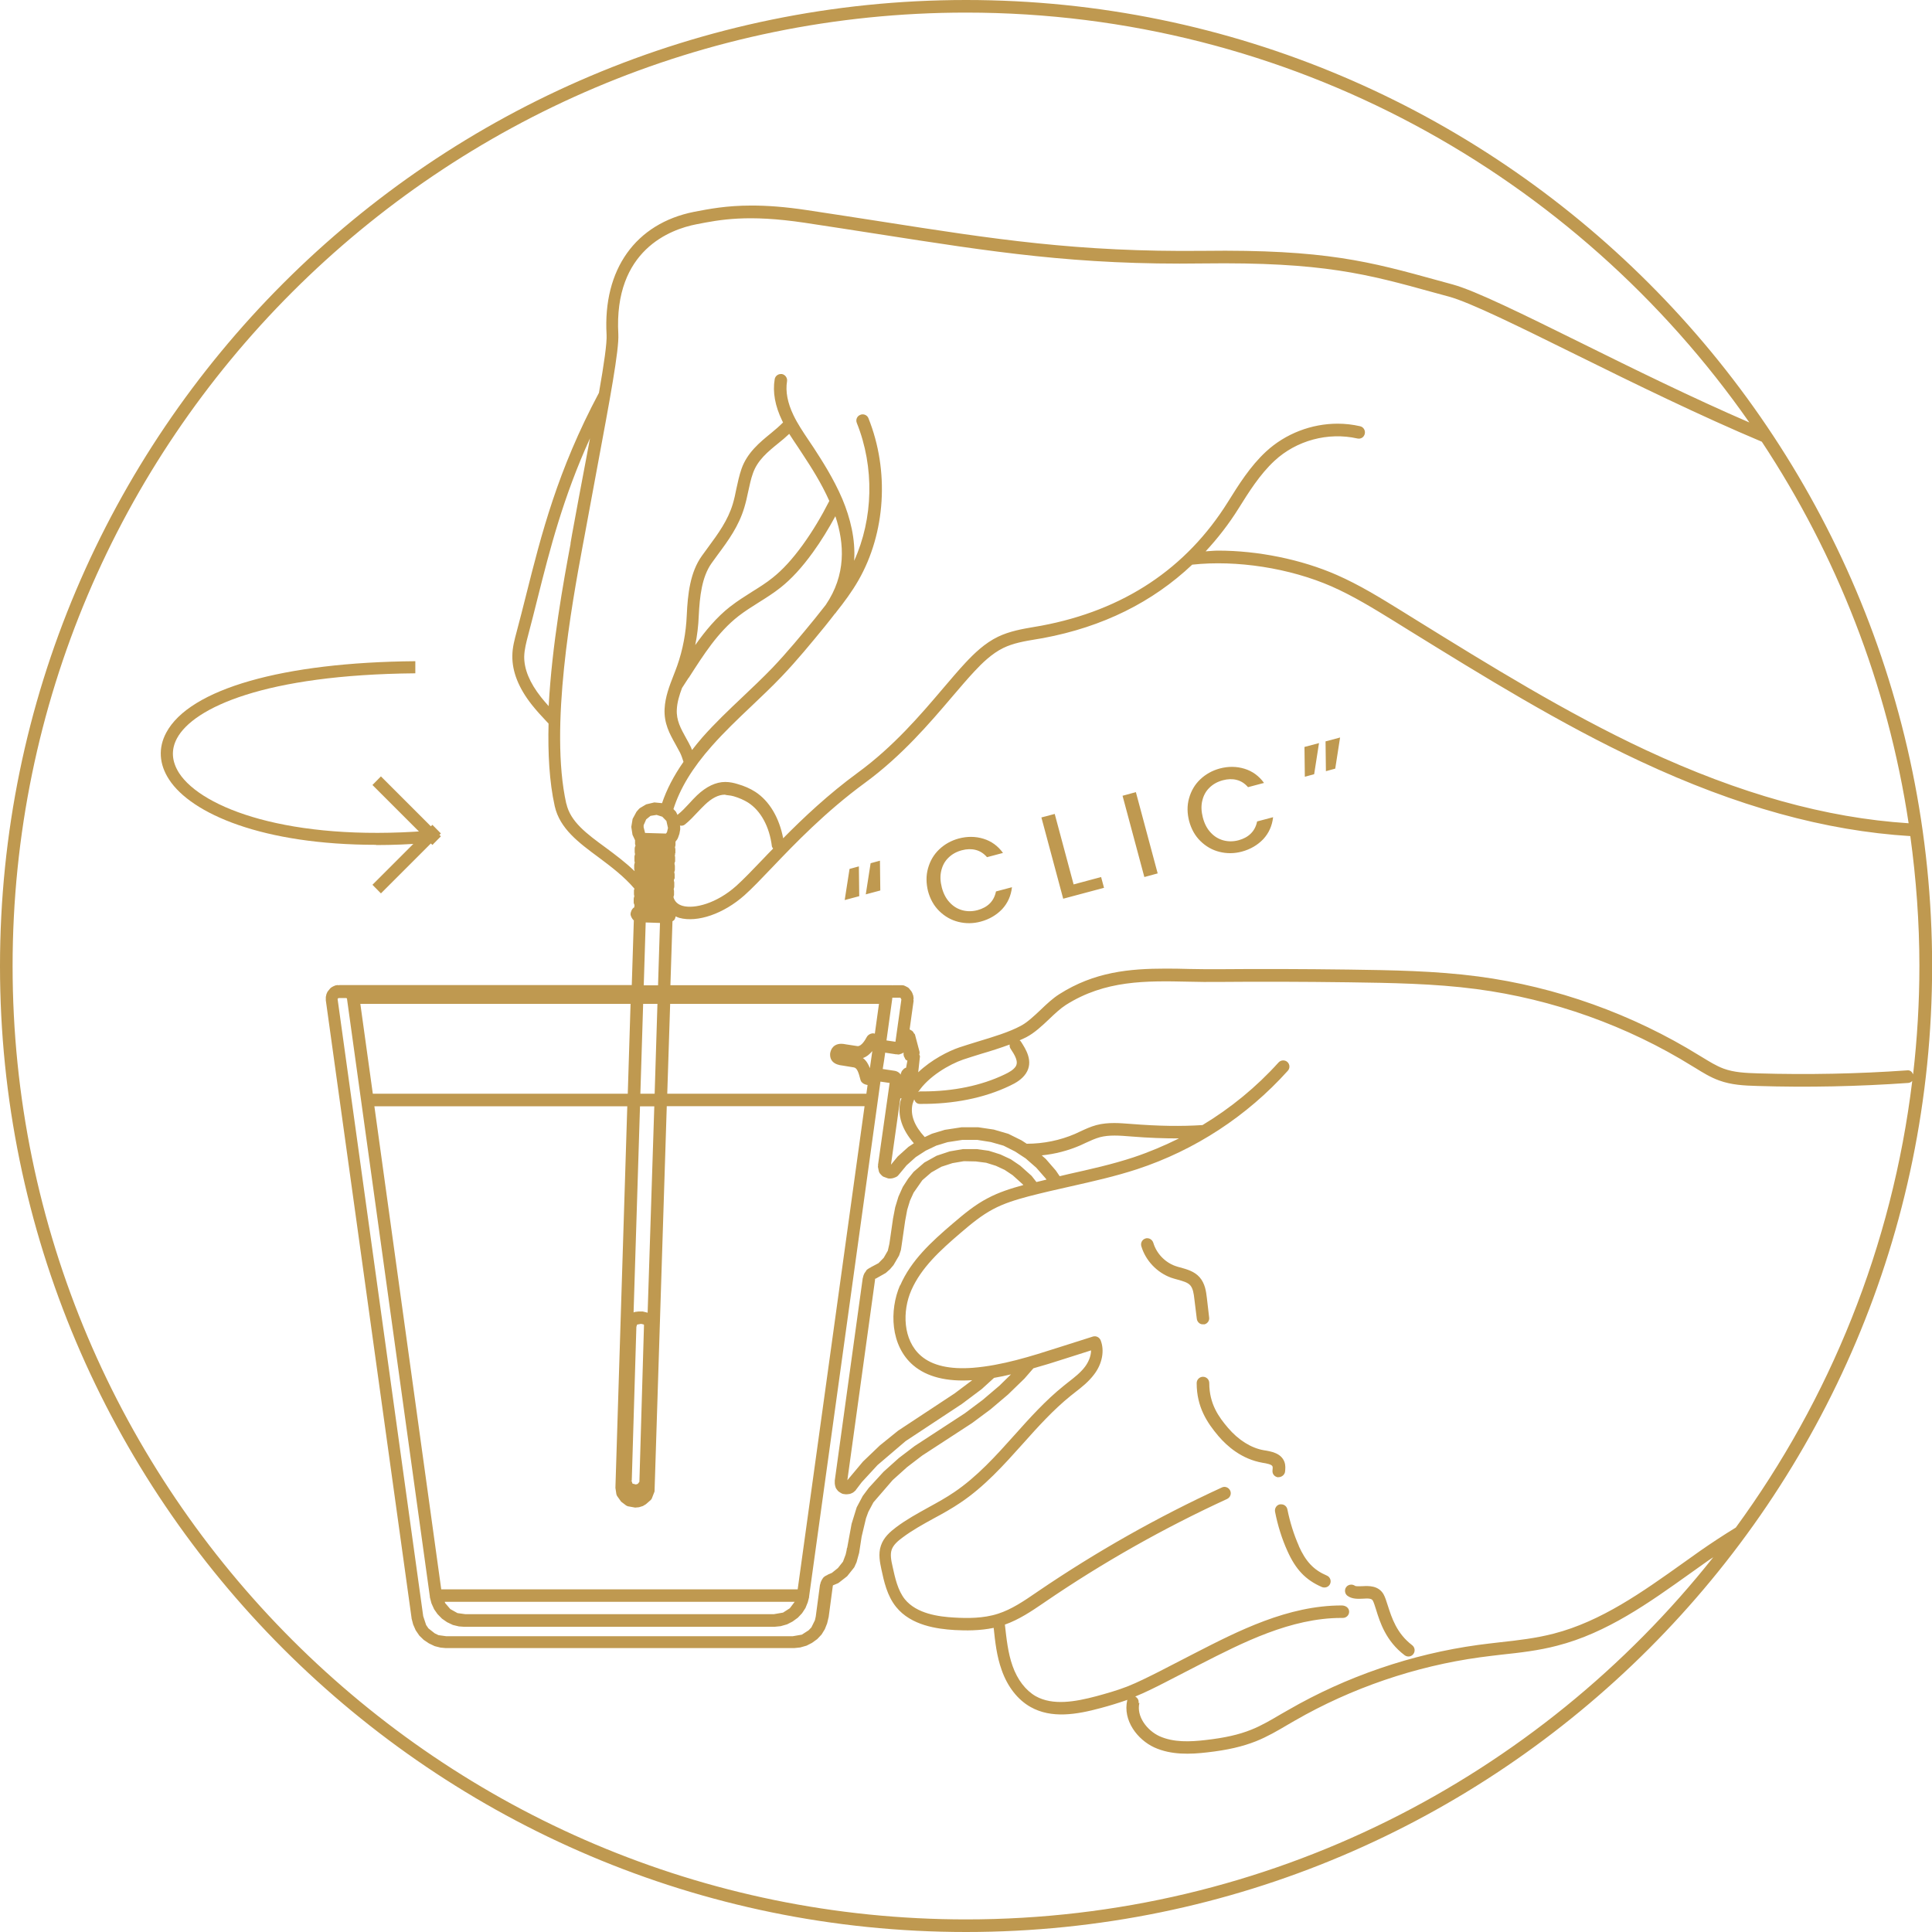 <?xml version="1.0" encoding="UTF-8"?><svg id="Calque_1" xmlns="http://www.w3.org/2000/svg" width="159.51" height="159.51" viewBox="0 0 159.51 159.51"><path d="M105.53,121.97c-.29-.03-.5-.27-.47-.56.01-.13.03-.27,0-.34-.06-.17-.5-.25-.82-.3-1.72-.3-2.92-1.36-3.64-2.2-.93-1.1-1.8-2.39-1.8-4.38,0-.28.23-.52.52-.52s.52.23.52.52c0,1.74.8,2.82,1.55,3.7.86,1.01,1.91,1.66,2.93,1.84.64.1,1.46.24,1.73.98.1.29.07.56.05.78-.03.29-.31.48-.56.47h-.01ZM99.38,109.35c.28-.03.49-.29.45-.57l-.19-1.63c-.06-.5-.14-1.18-.6-1.7-.43-.48-1.01-.64-1.53-.79-.16-.04-.32-.08-.48-.14-.86-.31-1.55-1.04-1.81-1.91-.07-.22-.27-.38-.5-.38-.05,0-.09,0-.14.02-.28.08-.43.37-.35.64.35,1.19,1.3,2.18,2.46,2.6.17.06.36.11.54.16.42.12.82.22,1.04.47s.29.67.34,1.14l.2,1.62c.03.28.29.51.57.45v.02ZM107.24,127.64c-.41-.92-.74-1.97-.95-3.02-.05-.25-.26-.42-.51-.42h-.1c-.28.05-.46.32-.41.61.22,1.13.57,2.25,1.02,3.24.69,1.54,1.51,2.4,2.85,2.98.26.1.57,0,.68-.27.11-.26-.01-.57-.28-.68-1.08-.46-1.73-1.15-2.31-2.44h.01ZM112.52,131.99c.5-.04.72,0,.81.14s.18.45.28.76c.32,1.04.81,2.6,2.36,3.77.23.17.55.13.72-.1.17-.23.13-.55-.1-.73-1.28-.97-1.69-2.28-2-3.24-.13-.41-.23-.73-.37-.98-.43-.72-1.24-.68-1.75-.65-.21,0-.53.03-.61-.04-.09-.06-.2-.09-.3-.09-.16,0-.32.07-.42.21-.16.23-.11.56.12.72.38.27.85.25,1.27.23h0ZM0,79.76C0,35.78,35.78,0,79.76,0s79.76,35.78,79.76,79.76-35.78,79.75-79.76,79.75S0,123.74,0,79.76ZM94.07,140.6c-.26,1.12.64,2.27,1.65,2.74,1.17.53,2.53.47,3.82.32,1.58-.18,2.74-.44,3.76-.85.86-.34,1.68-.83,2.48-1.3l.58-.33c4.79-2.77,10.21-4.62,15.67-5.37.6-.08,1.2-.15,1.81-.22,1.48-.16,3.01-.34,4.46-.72,3.91-1.01,7.33-3.45,10.64-5.81l1.42-1.01c.96-.67,1.95-1.32,2.95-1.93,7.75-10.6,12.91-23.2,14.57-36.88-.08.1-.2.16-.34.17-4.12.29-8.3.38-12.43.25-1.14-.03-2.17-.09-3.16-.45-.73-.26-1.37-.66-2-1.05l-.2-.12c-5.39-3.35-11.56-5.55-17.85-6.38-3.49-.46-7.08-.51-10.56-.56-3.82-.05-7.33-.06-10.73-.03-.82.01-1.65,0-2.46-.02-3.55-.08-6.91-.13-10.15,1.92-.45.29-.9.71-1.38,1.17-.59.56-1.21,1.14-1.88,1.49-.18.09-.37.18-.56.26.03.03.07.05.1.09.4.62,1.08,1.65.42,2.65-.33.49-.83.78-1.32,1.01-2.12,1.02-4.69,1.53-7.45,1.5-.23,0-.38-.16-.45-.37-.05.13-.11.26-.14.39-.2.9.16,1.8,1.01,2.72l.6-.28,1.06-.32,1.38-.21h1.38l1.28.19,1.2.35,1.09.54.43.28h0c1.38,0,2.75-.28,3.98-.81l.43-.2c.43-.2.86-.4,1.34-.53.49-.13.99-.17,1.48-.17.45,0,.89.04,1.33.07,2.36.19,4.21.21,5.92.1h.03c2.32-1.4,4.45-3.14,6.28-5.17.1-.11.24-.17.38-.17.13,0,.25.04.35.13.21.19.23.52.03.73-3.36,3.74-7.66,6.55-12.43,8.12-1.8.59-3.67,1.01-5.49,1.42-1.17.26-2.34.53-3.5.83-.97.26-1.99.56-2.92,1.06-.94.5-1.77,1.18-2.68,1.96-1.67,1.43-3.24,2.86-4.06,4.73-.75,1.71-.71,4.12.81,5.42.93.8,2.37,1.12,4.26.98,2.42-.19,4.81-.95,7.12-1.69l2.8-.89c.26-.08.53.05.64.3.34.85.14,1.95-.54,2.83-.45.6-1.03,1.06-1.59,1.49l-.34.27c-1.44,1.16-2.72,2.58-3.95,3.96-1.56,1.74-3.17,3.54-5.16,4.87-.71.48-1.46.9-2.19,1.29-.91.5-1.78.98-2.58,1.58-.37.27-.76.6-.9,1.01-.13.39-.05.85.08,1.41.2.91.42,1.94,1.01,2.68.98,1.2,2.8,1.44,4.09,1.51,1.04.06,2.39.08,3.61-.32,1.12-.36,2.15-1.06,3.14-1.74l.16-.11c4.79-3.26,9.9-6.15,15.17-8.57.26-.13.57,0,.69.26s0,.57-.26.69c-5.22,2.4-10.27,5.25-15.01,8.49l-.16.11c-.98.67-2.01,1.36-3.17,1.77v.02c.13,1.14.25,2.32.63,3.39.4,1.14,1.08,2.02,1.91,2.5,1.41.79,3.25.47,5.02,0,.77-.21,1.67-.46,2.52-.79.89-.35,1.77-.8,2.63-1.23l2.93-1.51c3.62-1.86,7.72-3.96,12.16-3.96.34,0,.62.2.62.52,0,.28-.23.51-.52.51h-.11c-4.19,0-8.17,2.04-11.69,3.84l-2.91,1.5c-.8.41-1.6.81-2.43,1.15.19.11.32.31.27.53h.07ZM69.95,127.77l.36-1.96.42-1.36.5-.94.5-.67,1.22-1.33,1.26-1.13,1.3-.99,4.14-2.7,1.47-1.1,1.39-1.18.96-.94c-.46.11-.93.21-1.4.29l-1.01.92-1.64,1.23-4.65,3.07-2.32,1.98-1.3,1.41-.44.58s-.02.01-.03.02v.04l-.14.13s-.08.07-.13.1l-.13.06c-.05.03-.11.04-.17.05l-.17.02h-.14l-.14-.02c-.07,0-.13-.03-.19-.06l-.15-.09c-.05-.03-.1-.07-.14-.11l-.1-.13c-.05-.05-.08-.12-.1-.19l-.04-.15s-.02-.1-.02-.14v-.24l2.31-16.72.02-.03v-.02l.03-.13s.04-.11.05-.13c0-.02.06-.12.07-.13.02-.03.08-.12.11-.15h0v-.03l.07-.07s.07-.06.11-.08c.01,0,.13-.08.13-.08,0,0,.04,0,.05-.01v-.02l.66-.35.43-.44.34-.59.13-.57.29-2.01h0v-.02l.19-.99.27-.88.36-.8.44-.68.45-.56.89-.77,1.01-.56,1.08-.36,1.1-.19h1.13l1,.14.95.3.86.4.78.53.94.84.4.51c.27-.07.55-.13.83-.2l-.07-.1-.77-.88-.88-.77-.87-.57-.95-.48-1.05-.3-1.13-.18h-1.22l-1.23.19-.92.28-.88.42-.82.53-.76.68-.58.7h0l-.11.13c-.05.06-.11.11-.19.14l-.15.06s-.08.03-.13.04l-.15.02c-.08.01-.15,0-.22-.01l-.36-.13c-.08-.03-.13-.08-.19-.14l-.11-.12c-.05-.06-.08-.12-.1-.19l-.08-.39s.02-.05.02-.07-.02-.04-.01-.07l.96-6.77-.76-.11-5.89,42.51v.06l-.11.42-.19.47-.28.43-.35.37-.44.32-.45.23-.53.15-.5.05h-.02s-.03,0-.03,0h-25.54s-.02,0-.02,0h-.03l-.42-.03-.5-.12-.48-.23-.42-.29-.37-.38-.28-.4-.22-.49-.13-.5v-.03s0,0,0-.02l-6.84-49.34v-.04l-.06-.04h-.63l-.04.02-.05.05h0l7.07,50.96.24.73.19.28.52.41.31.15.65.09h28.59l.76-.13.56-.36.23-.24.29-.59.07-.31.35-2.63s.02-.03.03-.05v-.05l.04-.12c.03-.07.09-.21.14-.27.02-.03.06-.08.08-.11.06-.06.18-.14.26-.17,0,0,.03,0,.05-.02l.03-.03.35-.15.5-.4.42-.53.22-.59.07-.31h0l.04-.24h.03ZM46.76,66.35c.33,1.49,1.67,2.48,3.23,3.62.81.6,1.64,1.22,2.4,1.95h0v-.04c0-.05-.03-.08-.03-.12v-.33c0-.06.03-.14.05-.22h0c-.02-.05-.03-.11-.03-.16v-.32c0-.06.03-.14.05-.21-.02-.07-.03-.14-.03-.21h0v-.27c0-.07.03-.15.07-.23-.02-.06-.05-.11-.04-.18h0v-.26l-.21-.45-.1-.65.11-.66.32-.59.2-.23s.07-.07.11-.09l.49-.29.67-.16.64.06c.38-1.13.96-2.25,1.77-3.41-.08-.26-.17-.52-.28-.75-.13-.25-.26-.49-.39-.72-.47-.84-.95-1.7-.89-2.91.05-.99.4-1.89.74-2.76.11-.27.21-.55.31-.82.45-1.29.72-2.69.78-4.15.08-1.75.28-3.55,1.25-4.9l.51-.7c.84-1.14,1.63-2.22,2.04-3.58.12-.4.21-.81.29-1.23.12-.55.24-1.12.43-1.67.47-1.34,1.51-2.19,2.43-2.94.37-.3.7-.59,1-.89-.02-.05-.05-.09-.07-.14-.59-1.22-.8-2.37-.62-3.43.04-.25.26-.43.51-.43h.08c.28.05.47.32.43.59-.14.85.04,1.79.53,2.81.34.71.78,1.36,1.24,2.05l.43.64c.68,1.05,1.64,2.53,2.37,4.24h0c.65,1.56,1.09,3.3.97,5.09,1.58-3.48,1.69-7.72.22-11.38-.11-.27.02-.57.29-.67.06-.03.13-.04.19-.04.21,0,.4.12.48.32,1.74,4.34,1.42,9.47-.83,13.39-.54.94-1.18,1.8-1.84,2.63-.02.03-.03.05-.05.08h-.02c-.29.37-.57.74-.85,1.08-1.13,1.38-2.3,2.81-3.58,4.15-.8.84-1.65,1.64-2.5,2.45-1.1,1.04-2.23,2.12-3.24,3.26-1.65,1.86-2.65,3.54-3.19,5.23l.2.21.15.29v-.04c.35-.27.64-.59.94-.91.21-.23.42-.46.65-.68.77-.73,1.56-1.11,2.34-1.11h0c.39,0,.75.09,1.01.17.56.16,1.04.37,1.46.64,1.18.76,1.99,2.16,2.31,3.84,1.67-1.69,3.71-3.62,6.18-5.43,2.94-2.15,5.19-4.79,6.99-6.91.67-.78,1.28-1.51,1.87-2.14.72-.77,1.6-1.63,2.7-2.16.96-.46,1.99-.64,2.99-.81l.58-.1c6.79-1.27,11.98-4.71,15.43-10.25.85-1.36,1.81-2.91,3.13-4.13,1.6-1.48,3.75-2.3,5.91-2.3.62,0,1.24.07,1.85.21.28.06.45.34.39.62s-.32.46-.62.39c-2.41-.54-5.02.16-6.83,1.84-1.22,1.13-2.14,2.61-2.96,3.92-.81,1.3-1.73,2.48-2.73,3.56.34-.02.68-.06,1.03-.06,3.28,0,6.86.72,9.8,2.01,1.87.82,3.6,1.89,5.27,2.92l1.24.77c6.09,3.77,12.39,7.67,18.97,10.75,7.8,3.64,14.91,5.62,21.73,6.06-1.73-11.5-5.97-22.19-12.12-31.5-5.04-2.12-10.52-4.8-15.35-7.19-4.68-2.31-8.72-4.31-10.48-4.79l-1.25-.34c-5.5-1.52-9.15-2.53-19.07-2.4-10.43.15-17.34-.95-26.9-2.44-1.87-.29-3.85-.6-5.98-.92-4.7-.7-6.96-.26-8.95.13-2.1.41-6.82,2.11-6.43,9.07.07,1.29-.69,5.36-1.74,10.99-.33,1.78-.69,3.71-1.06,5.73l-.14.74c-.9,4.87-2.76,14.99-1.36,21.29h0ZM47.1,44.87l.13-.75c.37-2.03.73-3.96,1.07-5.74.14-.76.28-1.49.41-2.19-2.22,4.89-3.3,9.12-4.33,13.22-.25,1.01-.51,2.03-.78,3.05-.15.57-.3,1.15-.32,1.72-.02,1.06.45,2.19,1.39,3.38.22.27.42.51.63.74.27-5.07,1.23-10.31,1.81-13.42h-.01ZM55.63,73.97s-.02.03-.02.05v.08h0c.11.35.36.58.75.69.97.27,2.81-.2,4.43-1.65.61-.55,1.35-1.32,2.21-2.22.25-.27.55-.57.83-.86-.03-.06-.09-.11-.1-.18-.2-1.63-.92-2.95-1.97-3.62-.34-.21-.72-.38-1.19-.52-.31-.09-.56-.07-.73-.13-.51,0-1.07.28-1.64.83-.21.2-.41.41-.61.62-.32.34-.65.7-1.04,1.01-.12.1-.27.12-.41.09l.02.14v.18s-.03.18-.04.21l-.02.12s-.05.18-.07.21c0,.02-.06.16-.07.19l-.06.11s-.09.12-.13.17v.25h0c0,.07-.02.14-.04.2v.03s.03.1.03.14v.33h-.02c0,.07,0,.14-.03.2.03.06.03.14.03.21v.28s-.03.04-.03.07h0s-.02.04-.02.06v.08c.02.07.04.15.03.22v.26c0,.06-.03.12-.05.18v.03c.02.06.03.12.03.17v.32s-.03.05-.04.07h0s-.02.04-.02.05c0,.03,0,.06,0,.09.02.05.03.11.03.16v.31c0,.07-.03.14-.05.21h0c.02.06.03.11.03.17v.33s-.03.05-.03.07h.02ZM56.84,55.98l-.53.82c-.22.59-.4,1.17-.43,1.77-.05.91.33,1.58.76,2.36.14.25.28.5.41.77.03.07.05.15.09.22.27-.34.53-.68.84-1.03,1.04-1.18,2.19-2.27,3.31-3.33.83-.79,1.67-1.58,2.47-2.41,1.25-1.31,2.41-2.72,3.53-4.09.29-.36.59-.74.88-1.11,1.69-2.48,1.56-5.05.8-7.33-.56,1.03-1.17,2.04-1.86,2.99-.91,1.26-1.76,2.18-2.65,2.89-.58.46-1.21.86-1.82,1.24-.59.37-1.14.72-1.66,1.12-1.72,1.34-2.88,3.18-4.12,5.11h-.02ZM60.32,50.06c.56-.44,1.17-.82,1.75-1.19.61-.38,1.19-.74,1.72-1.17.82-.65,1.61-1.51,2.47-2.69.84-1.16,1.57-2.39,2.21-3.65-.66-1.49-1.52-2.82-2.17-3.81l-.42-.64c-.24-.35-.48-.72-.72-1.09-.28.27-.58.52-.88.76-.89.72-1.73,1.41-2.11,2.48-.18.49-.28,1.01-.4,1.54-.09.44-.19.88-.32,1.31-.46,1.53-1.3,2.69-2.2,3.9l-.5.69c-.81,1.14-.98,2.76-1.06,4.35-.03.82-.13,1.63-.29,2.41.83-1.17,1.75-2.29,2.9-3.19h.02ZM72.12,85.33h.11l.34-2.45h-17.24l-.24,7.42h16.44l.1-.72c-.17-.03-.33-.08-.45-.2-.07-.06-.12-.15-.14-.24-.15-.58-.27-.96-.53-1.01l-.91-.15c-.75-.07-1.11-.42-1.06-1.02.07-.37.24-.54.37-.63.33-.22.71-.15.97-.1l.92.14h.02c.32,0,.63-.54.73-.73.11-.21.33-.33.58-.33v.02ZM71.24,87.35c.29.21.46.53.58.84l.2-1.41c-.2.24-.46.47-.79.58h.01ZM65.86,131.21l5.52-39.88h-16.33l-1.01,31.81-.23.59s-.05.08-.08.11l-.4.35-.25.15-.32.1-.32.03-.61-.11s-.09-.04-.13-.06l-.42-.32-.34-.48s-.04-.09-.05-.13l-.08-.53.98-31.5h-20.88l5.52,39.88h29.43ZM36.72,132.25l.03.1.43.5.59.33.65.09h25.47l.76-.13.56-.36.4-.53h-28.89ZM55.07,68.7l.05-.21.03-.13-.13-.58-.34-.35-.47-.15-.5.08-.36.29-.21.48v.17l.12.47,1.72.05s.07-.08.08-.1v-.02h.01ZM53.31,76.16l-.16,5.19h1.18l.16-5.15-1.18-.04ZM53.1,82.88l-.23,7.42h1.18l.23-7.42h-1.18ZM52.31,108.35h.02s.09-.04.13-.04l.25-.03h.36l.37.09s.03.02.03.02l.55-17.05h-1.18l-.53,17.01ZM52.15,122.24l-.28.05h0l.27-.04.08.24.28.07.16-.05.13-.17.38-12.96-.06-.04-.19-.04-.32.06-.06.19-.38,12.69h-.01ZM52.07,82.88h-22.32l1.03,7.42h21.05l.23-7.42h0ZM73.67,82.43l-.48,3.47.74.11.49-3.49-.08-.15h-.67v.03h0v.02h0ZM73.08,86.93c-.04.34-.11.77-.2,1.33l.93.14h.01c.09.01.2.04.27.08.06.03.15.09.19.14.03.02.05.07.08.11,0-.03,0-.07.02-.1h0c.01-.05.02-.08.04-.1h0s.02-.07.03-.09c.02-.04.06-.06.09-.1.07-.1.16-.16.27-.19l.11-.59h-.03s-.08-.04-.11-.07c-.05-.05-.06-.1-.08-.15-.02-.05-.07-.08-.07-.14-.02-.05-.03-.1-.03-.14v-.16s-.09.06-.13.08c-.02,0-.15.05-.17.06-.09.03-.18.03-.26,0,0,0-.03.01-.04.01l-.92-.14v.02ZM74.34,90.94c.02-.09.07-.18.09-.27-.03,0-.06.02-.1.02l-.77,5.47.56-.68.88-.79.45-.3c-.97-1.12-1.37-2.28-1.11-3.46h0ZM86.32,95.66l.85.98.32.47c.24-.06.48-.11.71-.17,1.79-.4,3.64-.81,5.39-1.39,1.29-.43,2.54-.96,3.75-1.56-1.2,0-2.49-.04-3.95-.16-.98-.08-1.81-.14-2.58.06-.39.11-.77.28-1.18.47l-.45.21c-1,.43-2.07.71-3.17.82l.3.27h0ZM74.32,106.13c.9-2.07,2.57-3.6,4.34-5.11.96-.82,1.83-1.54,2.86-2.08.97-.52,1.99-.83,2.97-1.1l-.06-.07-.82-.74-.66-.44-.73-.34-.8-.25-.86-.11-.98-.02-.94.16-.92.3-.83.47-.74.64-.72,1.03-.3.66-.23.76-.17.92-.29,2.01h0l-.06.39-.15.45-.46.79-.29.34-.35.31-.76.43-.05.03h0s-.06.01-.08.03c0,.02.01.03.01.05l-2.29,16.57,1.29-1.54,1.39-1.33,1.51-1.22,4.67-3.08,1.45-1.09c-2.1.14-3.74-.27-4.86-1.22-1.91-1.62-1.99-4.56-1.1-6.62v.02ZM75.95,90.11c.06-.01.17,0,.25,0,2.5,0,4.83-.48,6.74-1.4.36-.17.72-.37.91-.65.26-.4-.04-.91-.43-1.5-.06-.1-.07-.21-.06-.32-.76.28-1.57.54-2.33.76-.53.17-1.05.32-1.51.48-1.13.39-2.87,1.39-3.72,2.69.05-.02.09-.06.15-.06ZM158.47,79.76c0-3.64-.27-7.22-.75-10.73-7.01-.43-14.31-2.44-22.3-6.18-6.63-3.1-12.96-7.02-19.08-10.8l-1.24-.77c-1.64-1.01-3.34-2.06-5.15-2.86-3.47-1.52-7.86-2.2-11.52-1.8-3.27,3.09-7.37,5.14-12.3,6.06l-.59.1c-.97.16-1.89.32-2.71.72-.94.46-1.74,1.24-2.39,1.94-.58.62-1.18,1.33-1.84,2.1-1.84,2.16-4.14,4.86-7.17,7.08-3.28,2.4-5.83,5.06-7.69,7.01-.87.91-1.62,1.7-2.27,2.28-1.73,1.54-3.89,2.28-5.39,1.87-.11-.03-.2-.08-.3-.12-.02.13-.07.26-.14.32-.03.03-.08.05-.12.08l-.17,5.28h18.27s.05,0,.07.01c0,0,.02-.01.03-.01h.61c.05,0,.24,0,.29.02l.12.05s.18.09.21.11c.05.03.1.07.13.12l.17.21s.05.08.07.13c.01.04.07.18.08.22,0,.03.03.18.03.21,0,.05-.01.09-.02.13,0,.03.02.05.02.08l-.33,2.37c.08.04.17.09.21.12.02.02.1.1.11.12.01.02,0,.04.02.06.03.04.08.07.1.12l.38,1.43v.08s.01.04.01.04h0s-.02.04-.02.04c0,0,0,.04-.01.06v.02h.01c0,.05.04.07.04.11v.06h0l-.14,1.28c1.09-1.04,2.5-1.75,3.38-2.05.48-.16,1-.32,1.55-.49,1.26-.38,2.56-.77,3.53-1.29.55-.29,1.11-.82,1.65-1.33.49-.47,1-.95,1.54-1.29,2.89-1.84,5.79-2.11,8.8-2.11.63,0,1.28.01,1.92.03.8.01,1.61.03,2.43.02,3.41-.03,6.93-.02,10.75.03,3.51.05,7.14.1,10.69.57,6.43.85,12.74,3.11,18.26,6.53l.2.12c.61.37,1.18.73,1.8.96.85.31,1.79.36,2.84.39,4.09.12,8.24.04,12.32-.25.24-.03.4.13.48.33.34-2.94.52-5.93.52-8.95h0ZM1.04,79.76c0,43.4,35.31,78.71,78.72,78.71,24.98,0,47.26-11.71,61.69-29.9-.16.11-.33.21-.48.32l-1.42,1.01c-3.39,2.42-6.88,4.92-10.98,5.97-1.51.4-3.08.58-4.59.74-.59.07-1.19.14-1.78.22-5.34.73-10.63,2.54-15.3,5.23l-.57.33c-.83.49-1.7,1-2.63,1.37-1.11.44-2.35.73-4.03.92-1.38.16-2.97.23-4.37-.41-1.37-.63-2.62-2.21-2.23-3.91l.02-.02c-.77.27-1.53.5-2.21.68-1.99.54-4.07.89-5.8-.09-1.05-.59-1.9-1.67-2.38-3.05-.41-1.14-.54-2.33-.66-3.48-1.15.24-2.3.23-3.22.18-1.48-.09-3.6-.38-4.83-1.9-.75-.92-1.01-2.13-1.22-3.11-.11-.53-.28-1.27-.04-1.96.23-.69.77-1.15,1.26-1.52.85-.64,1.79-1.15,2.69-1.65.71-.39,1.44-.79,2.11-1.25,1.88-1.27,3.45-3.01,4.96-4.7,1.26-1.41,2.57-2.87,4.08-4.08l.35-.28c.53-.41,1.03-.8,1.4-1.29.27-.36.5-.86.5-1.35l-2.26.72c-.82.27-1.65.52-2.5.76l-.74.85-1.36,1.32-1.44,1.22-1.52,1.13-4.13,2.69-1.24.95-1.19,1.07-1.59,1.84-.42.79-.19.52-.36,1.51-.16,1.04h0l-.04.26h0v.02l-.22.8-.19.42-.59.74-.72.56-.4.17h-.02s-.02.03-.04.04h0v.02l-.35,2.62-.02.03v.03l-.1.42-.19.48-.27.44-.36.38-.43.31-.45.23-.53.15-.49.05h-28.76l-.44-.04-.48-.12-.48-.23-.43-.29-.36-.35-.3-.44-.21-.48-.13-.5v-.03h0s-7.08-51-7.08-51v-.28s.04-.2.05-.23c.02-.05.08-.2.12-.24l.17-.21s.08-.09.14-.12c.03-.02.17-.1.21-.11l.13-.05s.11-.02.16-.02c.03,0,.06,0,.09.02l.04-.02h24.15l.17-5.36h-.03c-.12-.12-.25-.36-.24-.51,0-.08.04-.2.08-.3h0s.04-.07.07-.11h0s.07-.09.12-.12h.03v-.05s.02-.03.02-.05h0v-.12c-.03-.07-.07-.15-.06-.23v-.28c0-.06.03-.14.05-.21h0c-.02-.08-.04-.15-.03-.21v-.28s.03-.08.04-.13c-.86-1.01-1.92-1.81-2.95-2.58-1.65-1.22-3.21-2.37-3.63-4.23-.45-2.01-.57-4.37-.51-6.82l-.16-.17c-.43-.46-.8-.85-1.22-1.38-1.09-1.38-1.63-2.74-1.61-4.04,0-.69.19-1.37.35-1.97.27-1.02.53-2.02.78-3.03,1.27-5.05,2.59-10.28,6.02-16.72.42-2.38.67-4.12.63-4.8-.31-5.39,2.4-9.18,7.22-10.14,1.25-.24,2.68-.52,4.75-.52,1.26,0,2.75.1,4.59.38,2.13.32,4.12.63,5.99.92,9.51,1.49,16.34,2.55,26.73,2.44,10.08-.13,13.76.9,19.35,2.44l1.24.34c1.86.51,5.75,2.43,10.67,4.86,4.16,2.06,9.11,4.5,13.81,6.53C130.16,14.45,106.5,1.04,79.76,1.04,36.35,1.04,1.04,36.35,1.04,79.76Z" style="fill:#bf9950;"/><polygon points="36.4 68.81 35.7 68.1 35.57 68.22 31.45 64.1 30.75 64.81 34.87 68.93 30.75 73.05 31.45 73.76 35.57 69.64 35.7 69.76 36.4 69.05 36.28 68.93 36.4 68.81" style="fill:#bf9950; fill-rule:evenodd;"/><path d="M31.06,69.75c-9.35,0-15.25-2.55-17.1-5.39-.83-1.27-.91-2.62-.23-3.88,1.93-3.6,9.62-5.8,20.56-5.89v1c-12.44.11-18.32,2.84-19.68,5.37-.5.94-.44,1.9.18,2.87,1.89,2.9,9.1,5.64,20.46,4.77l.08,1c-1.5.11-2.92.17-4.28.17v-.02Z" style="fill:#bf9950;"/><path d="M71.88,71.27l-.4,2.57,1.2-.32-.03-2.46-.77.21ZM70.14,71.74l-.4,2.57,1.2-.32-.03-2.46s-.77.21-.77.21ZM81.72,74.59c-.26.26-.6.44-1,.55-.44.12-.87.12-1.27.01s-.75-.32-1.05-.65c-.3-.32-.51-.73-.64-1.22-.13-.5-.15-.96-.05-1.38.1-.43.29-.79.59-1.08.29-.29.66-.5,1.11-.62.41-.11.79-.12,1.14-.03.36.09.67.29.94.6l1.32-.35c-.42-.58-.96-.97-1.61-1.17s-1.33-.21-2.05-.02c-.62.17-1.16.47-1.61.9-.45.43-.75.95-.92,1.56-.17.6-.16,1.23,0,1.89.18.66.49,1.21.93,1.64.45.44.97.74,1.57.89s1.22.15,1.85-.02c.71-.19,1.3-.54,1.77-1.03.46-.5.73-1.1.81-1.81l-1.32.35c-.08.4-.25.73-.51.99h-.01ZM88.64,73.02l-1.56-5.82-1.1.29,1.8,6.71,3.37-.9-.24-.89-2.27.61h0ZM92.68,65.7l1.8,6.71,1.1-.3-1.8-6.71-1.1.3ZM103.27,68.82c-.26.26-.6.44-1,.55-.44.12-.87.12-1.27.01-.4-.11-.75-.32-1.05-.65-.3-.32-.51-.73-.64-1.23s-.15-.96-.05-1.38c.1-.43.29-.79.59-1.08.29-.29.66-.5,1.11-.62.41-.11.79-.12,1.14-.03.36.09.67.29.94.6l1.32-.35c-.42-.58-.96-.97-1.61-1.17s-1.33-.21-2.05-.02c-.62.17-1.16.47-1.61.9-.45.43-.75.95-.92,1.56-.17.6-.16,1.23.01,1.89.18.66.49,1.21.93,1.64.45.44.97.74,1.57.89s1.22.15,1.85-.02c.71-.19,1.3-.54,1.77-1.03.46-.5.73-1.1.81-1.81l-1.32.35c-.08.4-.25.73-.51.99h0ZM109.44,61.21l.03,2.46.77-.21.4-2.57-1.2.32ZM107.73,64.13l.77-.21.4-2.57-1.2.32s.03,2.46.03,2.46Z" style="fill:#bf9950;"/></svg>